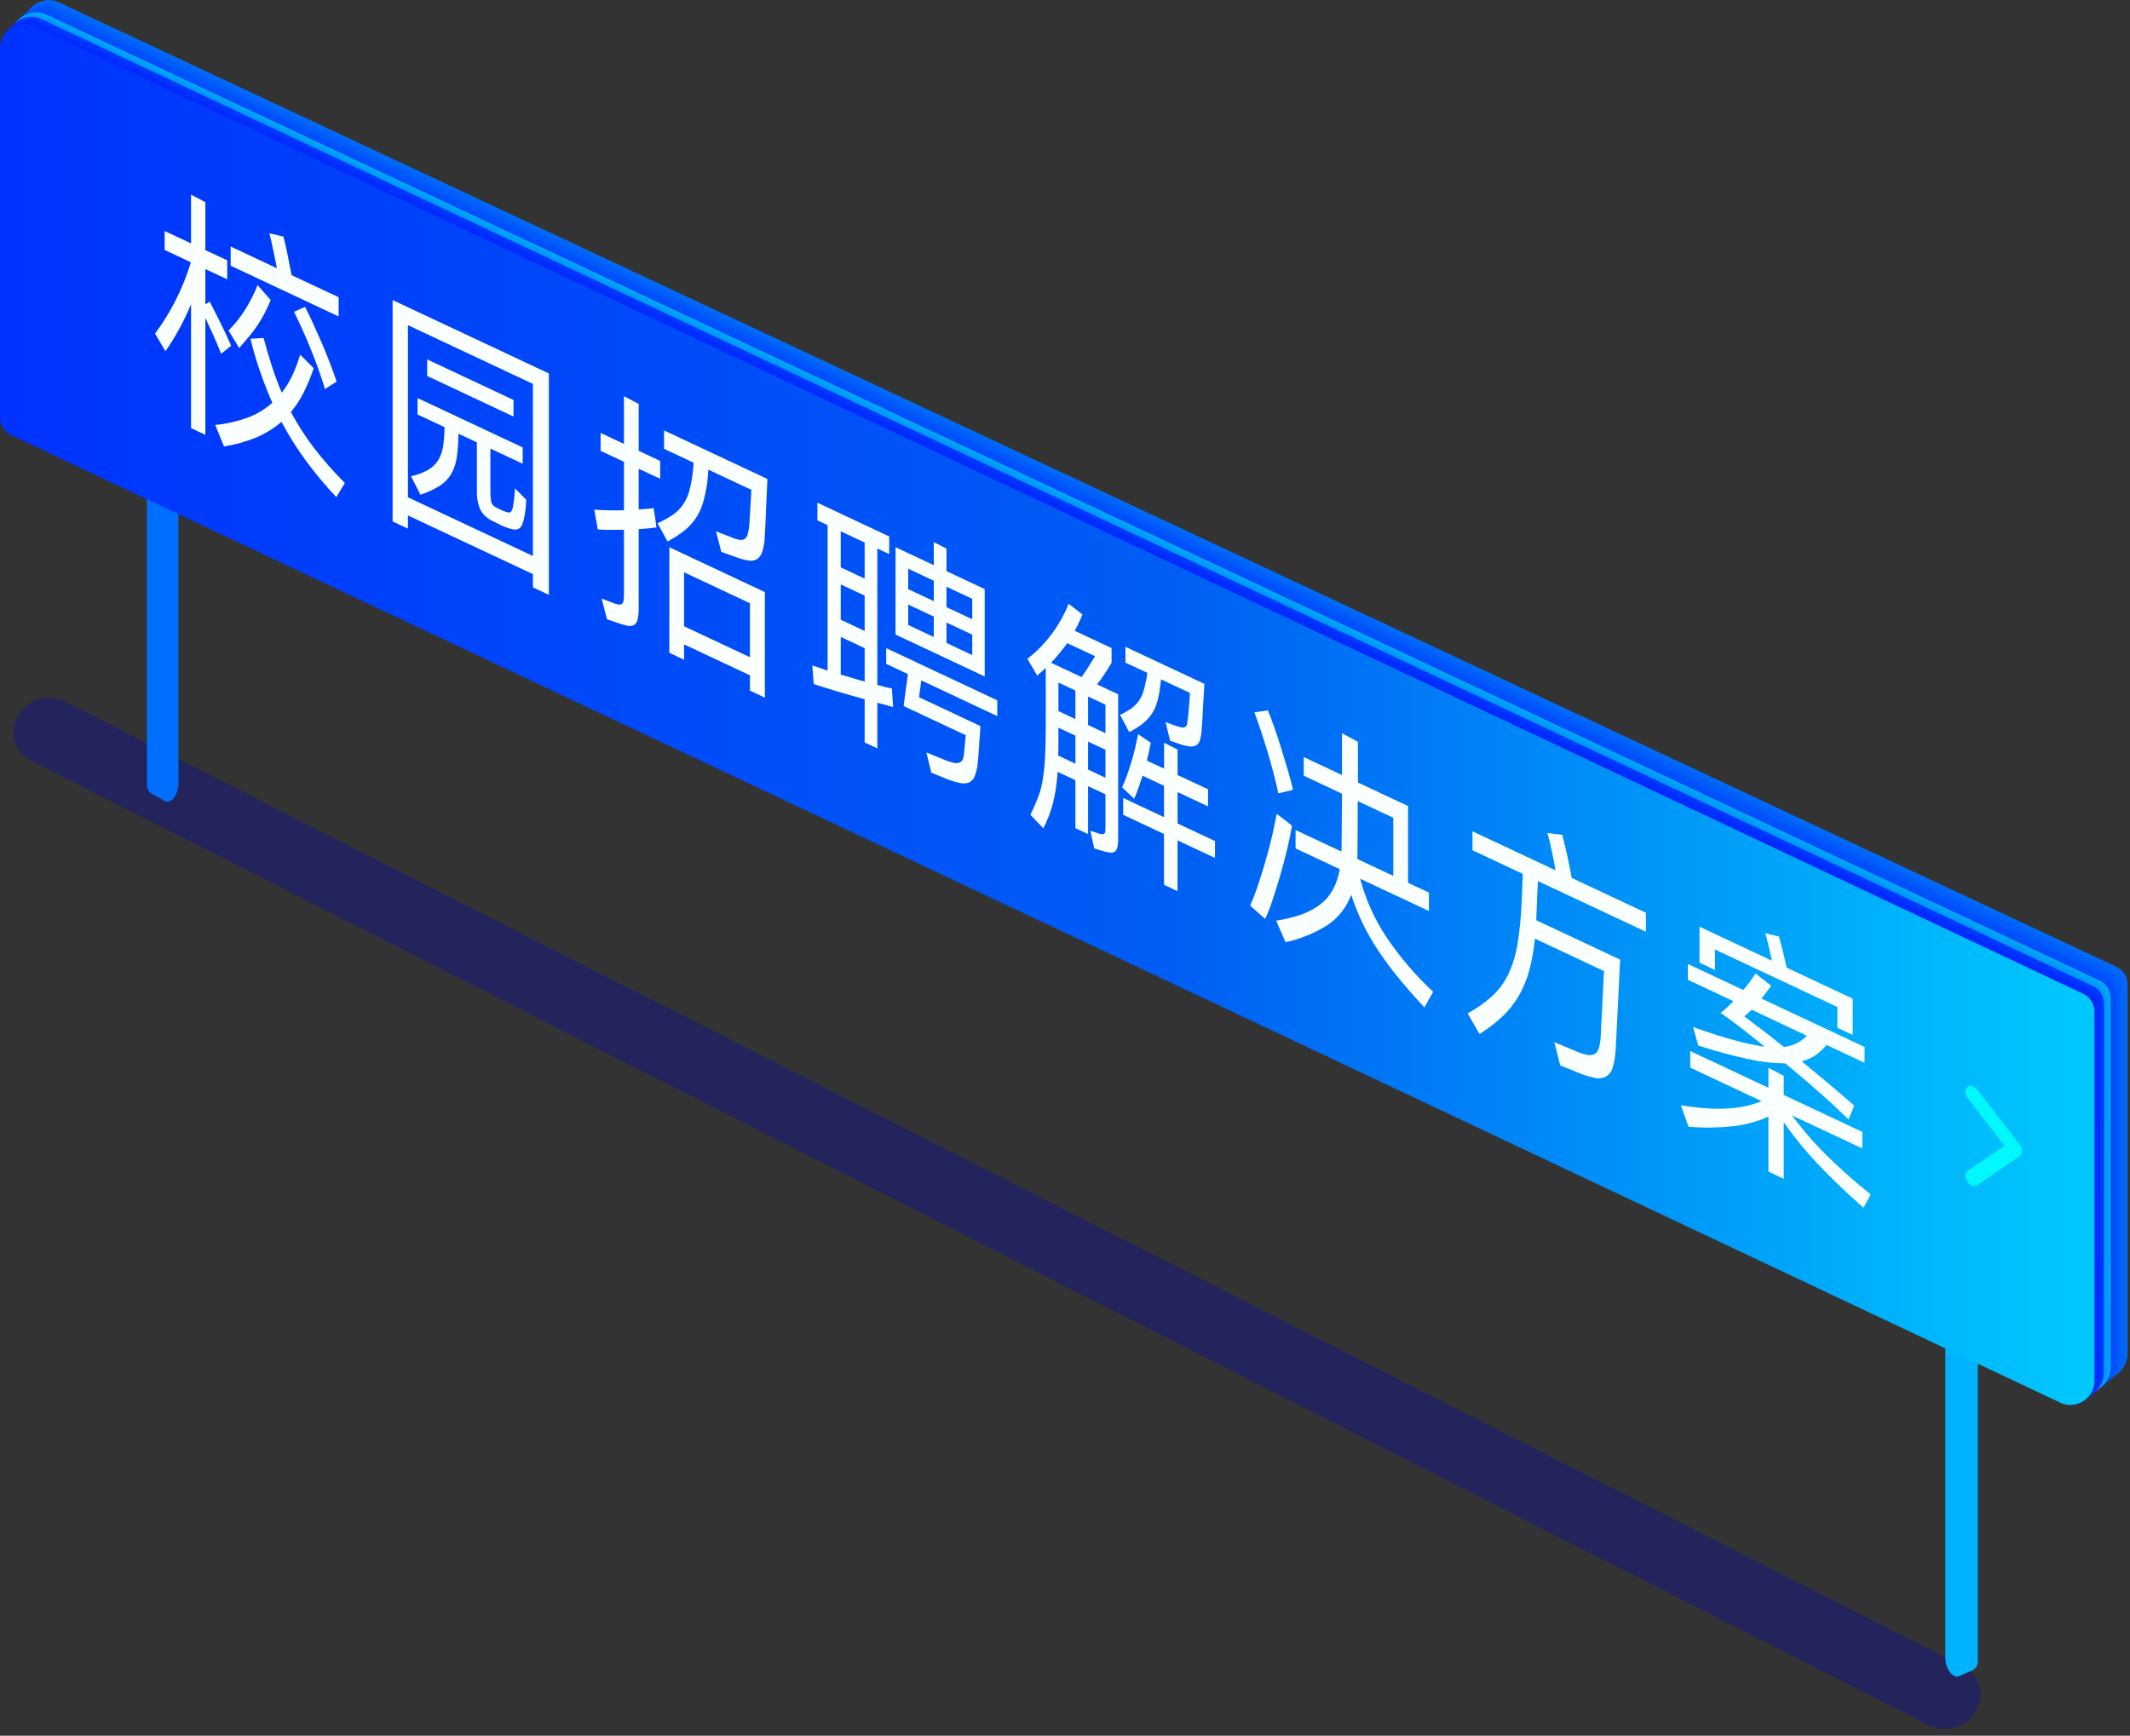 <?xml version="1.0" encoding="UTF-8"?>
<svg width="146px" height="119px" viewBox="0 0 146 119" version="1.1" xmlns="http://www.w3.org/2000/svg" xmlns:xlink="http://www.w3.org/1999/xlink">
    <rect x="0" y="0" width="146" height="119" fill="#333333" stroke="none"/>
    <!-- Generator: Sketch 64 (93537) - https://sketch.com -->
    <title>组 413</title>
    <desc>Created with Sketch.</desc>
    <defs>
        <linearGradient x1="58337.7%" y1="1737%" x2="58493%" y2="1737%" id="linearGradient-1">
            <stop stop-color="#006FFF" offset="0%"></stop>
            <stop stop-color="#00B3FF" offset="66.1%"></stop>
            <stop stop-color="#00B3FF" offset="100%"></stop>
        </linearGradient>
        <linearGradient x1="-221976.9%" y1="-3420.3%" x2="-221826%" y2="-3420.3%" id="linearGradient-2">
            <stop stop-color="#006FFF" offset="0%"></stop>
            <stop stop-color="#00B3FF" offset="66.1%"></stop>
            <stop stop-color="#00B3FF" offset="100%"></stop>
        </linearGradient>
        <linearGradient x1="93.1%" y1="174.5%" x2="191%" y2="174.5%" id="linearGradient-3">
            <stop stop-color="#006CFA" offset="0%"></stop>
            <stop stop-color="#005EF4" offset="56.3%"></stop>
            <stop stop-color="#00E2FD" offset="100%"></stop>
        </linearGradient>
        <linearGradient x1="120.9%" y1="171.7%" x2="224.5%" y2="177.3%" id="linearGradient-4">
            <stop stop-color="#006BFA" offset="0%"></stop>
            <stop stop-color="#005EF4" offset="56.3%"></stop>
            <stop stop-color="#00E0FD" offset="100%"></stop>
        </linearGradient>
        <linearGradient x1="150.8%" y1="168.6%" x2="260.1%" y2="180.4%" id="linearGradient-5">
            <stop stop-color="#006AFA" offset="0%"></stop>
            <stop stop-color="#005EF4" offset="56.3%"></stop>
            <stop stop-color="#00DEFD" offset="100%"></stop>
        </linearGradient>
        <linearGradient x1="183.2%" y1="165.2%" x2="298.1%" y2="183.8%" id="linearGradient-6">
            <stop stop-color="#0069FA" offset="0%"></stop>
            <stop stop-color="#005DF4" offset="56.3%"></stop>
            <stop stop-color="#00DCFD" offset="100%"></stop>
        </linearGradient>
        <linearGradient x1="218.3%" y1="161.5%" x2="338.7%" y2="187.5%" id="linearGradient-7">
            <stop stop-color="#0067FA" offset="0%"></stop>
            <stop stop-color="#005DF4" offset="56.3%"></stop>
            <stop stop-color="#00DBFD" offset="100%"></stop>
        </linearGradient>
        <linearGradient x1="256.4%" y1="157.5%" x2="382.2%" y2="191.6%" id="linearGradient-8">
            <stop stop-color="#0066FA" offset="0%"></stop>
            <stop stop-color="#005DF4" offset="56.3%"></stop>
            <stop stop-color="#00D9FC" offset="100%"></stop>
        </linearGradient>
        <linearGradient x1="297.8%" y1="153.1%" x2="429%" y2="196%" id="linearGradient-9">
            <stop stop-color="#0065FA" offset="0%"></stop>
            <stop stop-color="#005DF5" offset="56.3%"></stop>
            <stop stop-color="#00D7FC" offset="100%"></stop>
        </linearGradient>
        <linearGradient x1="343.1%" y1="148.4%" x2="479.5%" y2="200.7%" id="linearGradient-10">
            <stop stop-color="#0064FB" offset="0%"></stop>
            <stop stop-color="#005CF5" offset="56.3%"></stop>
            <stop stop-color="#00D5FC" offset="100%"></stop>
        </linearGradient>
        <linearGradient x1="392.7%" y1="143.4%" x2="534.2%" y2="205.8%" id="linearGradient-11">
            <stop stop-color="#0063FB" offset="0%"></stop>
            <stop stop-color="#005CF5" offset="56.3%"></stop>
            <stop stop-color="#00D3FC" offset="100%"></stop>
        </linearGradient>
        <linearGradient x1="447.2%" y1="138%" x2="593.7%" y2="211.2%" id="linearGradient-12">
            <stop stop-color="#0062FB" offset="0%"></stop>
            <stop stop-color="#005CF5" offset="56.3%"></stop>
            <stop stop-color="#00D1FC" offset="100%"></stop>
        </linearGradient>
        <linearGradient x1="507.4%" y1="132.3%" x2="658.8%" y2="217%" id="linearGradient-13">
            <stop stop-color="#0060FB" offset="0%"></stop>
            <stop stop-color="#005CF5" offset="56.3%"></stop>
            <stop stop-color="#00CFFC" offset="100%"></stop>
        </linearGradient>
        <linearGradient x1="574%" y1="126.2%" x2="730.1%" y2="223.3%" id="linearGradient-14">
            <stop stop-color="#005FFB" offset="0%"></stop>
            <stop stop-color="#005BF5" offset="56.3%"></stop>
            <stop stop-color="#00CEFC" offset="100%"></stop>
        </linearGradient>
        <linearGradient x1="648.1%" y1="119.7%" x2="808.9%" y2="229.9%" id="linearGradient-15">
            <stop stop-color="#005EFB" offset="0%"></stop>
            <stop stop-color="#005BF5" offset="56.3%"></stop>
            <stop stop-color="#00CCFC" offset="100%"></stop>
        </linearGradient>
        <linearGradient x1="731%" y1="112.8%" x2="896.4%" y2="236.9%" id="linearGradient-16">
            <stop stop-color="#005DFB" offset="0%"></stop>
            <stop stop-color="#005BF5" offset="56.3%"></stop>
            <stop stop-color="#00CAFC" offset="100%"></stop>
        </linearGradient>
        <linearGradient x1="824.2%" y1="105.4%" x2="994.2%" y2="244.5%" id="linearGradient-17">
            <stop stop-color="#005CFB" offset="0%"></stop>
            <stop stop-color="#005BF5" offset="56.3%"></stop>
            <stop stop-color="#00C8FB" offset="100%"></stop>
        </linearGradient>
        <linearGradient x1="929.7%" y1="97.6%" x2="1104.2%" y2="252.6%" id="linearGradient-18">
            <stop stop-color="#005BFB" offset="0%"></stop>
            <stop stop-color="#005BF5" offset="56.3%"></stop>
            <stop stop-color="#00C6FB" offset="100%"></stop>
        </linearGradient>
        <linearGradient x1="1050.1%" y1="89.1%" x2="1229.2%" y2="261.3%" id="linearGradient-19">
            <stop stop-color="#0059FB" offset="0%"></stop>
            <stop stop-color="#005AF6" offset="56.3%"></stop>
            <stop stop-color="#01C4FB" offset="100%"></stop>
        </linearGradient>
        <linearGradient x1="1188.7%" y1="79.9%" x2="1372.4%" y2="270.7%" id="linearGradient-20">
            <stop stop-color="#0058FB" offset="0%"></stop>
            <stop stop-color="#005AF6" offset="56.3%"></stop>
            <stop stop-color="#01C3FB" offset="100%"></stop>
        </linearGradient>
        <linearGradient x1="1349.6%" y1="70%" x2="1538.3%" y2="281%" id="linearGradient-21">
            <stop stop-color="#0057FB" offset="0%"></stop>
            <stop stop-color="#005AF6" offset="56.3%"></stop>
            <stop stop-color="#01C1FB" offset="100%"></stop>
        </linearGradient>
        <linearGradient x1="1538.8%" y1="59%" x2="1732.7%" y2="292.3%" id="linearGradient-22">
            <stop stop-color="#0056FC" offset="0%"></stop>
            <stop stop-color="#005AF6" offset="56.3%"></stop>
            <stop stop-color="#01BFFB" offset="100%"></stop>
        </linearGradient>
        <linearGradient x1="1764.3%" y1="46.8%" x2="1963.9%" y2="305%" id="linearGradient-23">
            <stop stop-color="#0055FC" offset="0%"></stop>
            <stop stop-color="#0059F6" offset="56.3%"></stop>
            <stop stop-color="#01BDFB" offset="100%"></stop>
        </linearGradient>
        <linearGradient x1="2037.4%" y1="33%" x2="2243.7%" y2="319.3%" id="linearGradient-24">
            <stop stop-color="#0054FC" offset="0%"></stop>
            <stop stop-color="#0059F6" offset="56.3%"></stop>
            <stop stop-color="#01BBFB" offset="100%"></stop>
        </linearGradient>
        <linearGradient x1="2374.9%" y1="17%" x2="2589%" y2="335.8%" id="linearGradient-25">
            <stop stop-color="#0052FC" offset="0%"></stop>
            <stop stop-color="#0059F6" offset="56.3%"></stop>
            <stop stop-color="#01B9FA" offset="100%"></stop>
        </linearGradient>
        <linearGradient x1="2802.5%" y1="-2.1%" x2="3026.4%" y2="355.6%" id="linearGradient-26">
            <stop stop-color="#0051FC" offset="0%"></stop>
            <stop stop-color="#0059F6" offset="56.3%"></stop>
            <stop stop-color="#01B7FA" offset="100%"></stop>
        </linearGradient>
        <linearGradient x1="3361.8%" y1="-25.5%" x2="3598.3%" y2="379.9%" id="linearGradient-27">
            <stop stop-color="#0050FC" offset="0%"></stop>
            <stop stop-color="#0058F6" offset="56.3%"></stop>
            <stop stop-color="#01B6FA" offset="100%"></stop>
        </linearGradient>
        <linearGradient x1="4124.4%" y1="-55.8%" x2="4378.1%" y2="411.3%" id="linearGradient-28">
            <stop stop-color="#004FFC" offset="0%"></stop>
            <stop stop-color="#0058F6" offset="56.3%"></stop>
            <stop stop-color="#01B4FA" offset="100%"></stop>
        </linearGradient>
        <linearGradient x1="5225.7%" y1="-97.5%" x2="5504.7%" y2="454.5%" id="linearGradient-29">
            <stop stop-color="#004EFC" offset="0%"></stop>
            <stop stop-color="#0058F7" offset="56.3%"></stop>
            <stop stop-color="#01B2FA" offset="100%"></stop>
        </linearGradient>
        <linearGradient x1="6956%" y1="-160.4%" x2="7275.5%" y2="519.8%" id="linearGradient-30">
            <stop stop-color="#004DFC" offset="0%"></stop>
            <stop stop-color="#0058F7" offset="56.3%"></stop>
            <stop stop-color="#01B0FA" offset="100%"></stop>
        </linearGradient>
        <linearGradient x1="10069.9%" y1="-270.1%" x2="10463.6%" y2="633.6%" id="linearGradient-31">
            <stop stop-color="#004BFC" offset="0%"></stop>
            <stop stop-color="#0058F7" offset="56.3%"></stop>
            <stop stop-color="#01AEFA" offset="100%"></stop>
        </linearGradient>
        <linearGradient x1="17334.1%" y1="-520.4%" x2="17903.8%" y2="893.2%" id="linearGradient-32">
            <stop stop-color="#004AFC" offset="0%"></stop>
            <stop stop-color="#0057F7" offset="56.3%"></stop>
            <stop stop-color="#01ACFA" offset="100%"></stop>
        </linearGradient>
        <linearGradient x1="53649.7%" y1="-1755.8%" x2="55111.2%" y2="2174%" id="linearGradient-33">
            <stop stop-color="#0049FC" offset="0%"></stop>
            <stop stop-color="#0057F7" offset="56.3%"></stop>
            <stop stop-color="#01AAFA" offset="100%"></stop>
        </linearGradient>
        <linearGradient x1="-56502%" y1="-1606.8%" x2="-55261.1%" y2="2021.8%" id="linearGradient-34">
            <stop stop-color="#0048FD" offset="0%"></stop>
            <stop stop-color="#0157F7" offset="56.3%"></stop>
            <stop stop-color="#01A9F9" offset="100%"></stop>
        </linearGradient>
        <linearGradient x1="-19310.5%" y1="-372.4%" x2="-18961.5%" y2="742%" id="linearGradient-35">
            <stop stop-color="#0047FD" offset="0%"></stop>
            <stop stop-color="#0157F7" offset="56.3%"></stop>
            <stop stop-color="#01A7F9" offset="100%"></stop>
        </linearGradient>
        <linearGradient x1="-11873.6%" y1="-123.4%" x2="-11700.4%" y2="483.8%" id="linearGradient-36">
            <stop stop-color="#0046FD" offset="0%"></stop>
            <stop stop-color="#0156F7" offset="56.3%"></stop>
            <stop stop-color="#01A5F9" offset="100%"></stop>
        </linearGradient>
        <linearGradient x1="-8687.4%" y1="-15.3%" x2="-8587.5%" y2="371.6%" id="linearGradient-37">
            <stop stop-color="#0044FD" offset="0%"></stop>
            <stop stop-color="#0156F7" offset="56.3%"></stop>
            <stop stop-color="#01A3F9" offset="100%"></stop>
        </linearGradient>
        <linearGradient x1="-6918.1%" y1="45.8%" x2="-6857.3%" y2="308.1%" id="linearGradient-38">
            <stop stop-color="#0043FD" offset="0%"></stop>
            <stop stop-color="#0156F7" offset="56.3%"></stop>
            <stop stop-color="#01A1F9" offset="100%"></stop>
        </linearGradient>
        <linearGradient x1="-5792.9%" y1="85.3%" x2="-5755.5%" y2="267%" id="linearGradient-39">
            <stop stop-color="#0042FD" offset="0%"></stop>
            <stop stop-color="#0156F8" offset="56.3%"></stop>
            <stop stop-color="#019FF9" offset="100%"></stop>
        </linearGradient>
        <linearGradient x1="-5014.6%" y1="113.3%" x2="-4992.1%" y2="237.9%" id="linearGradient-40">
            <stop stop-color="#0041FD" offset="0%"></stop>
            <stop stop-color="#0156F8" offset="56.3%"></stop>
            <stop stop-color="#019DF9" offset="100%"></stop>
        </linearGradient>
        <linearGradient x1="-4444.4%" y1="134.1%" x2="-4431.6%" y2="216.2%" id="linearGradient-41">
            <stop stop-color="#0040FD" offset="0%"></stop>
            <stop stop-color="#0155F8" offset="56.3%"></stop>
            <stop stop-color="#019CF9" offset="100%"></stop>
        </linearGradient>
        <linearGradient x1="-4009%" y1="150.3%" x2="-4002.5%" y2="199.2%" id="linearGradient-42">
            <stop stop-color="#003FFD" offset="0%"></stop>
            <stop stop-color="#0155F8" offset="56.3%"></stop>
            <stop stop-color="#019AF9" offset="100%"></stop>
        </linearGradient>
        <linearGradient x1="-3666.4%" y1="156.7%" x2="-3662.5%" y2="192.5%" id="linearGradient-43">
            <stop stop-color="#003DFD" offset="0%"></stop>
            <stop stop-color="#0155F8" offset="56.3%"></stop>
            <stop stop-color="#0198F8" offset="100%"></stop>
        </linearGradient>
        <linearGradient x1="-3390.5%" y1="146%" x2="-3385.7%" y2="203.8%" id="linearGradient-44">
            <stop stop-color="#003CFD" offset="0%"></stop>
            <stop stop-color="#0155F8" offset="56.3%"></stop>
            <stop stop-color="#0196F8" offset="100%"></stop>
        </linearGradient>
        <linearGradient x1="-3162.2%" y1="137.1%" x2="-3157.5%" y2="213.2%" id="linearGradient-45">
            <stop stop-color="#003BFD" offset="0%"></stop>
            <stop stop-color="#0154F8" offset="56.3%"></stop>
            <stop stop-color="#0194F8" offset="100%"></stop>
        </linearGradient>
        <linearGradient x1="-2969.9%" y1="129.6%" x2="-2966.4%" y2="221.1%" id="linearGradient-46">
            <stop stop-color="#003AFE" offset="0%"></stop>
            <stop stop-color="#0154F8" offset="56.3%"></stop>
            <stop stop-color="#0192F8" offset="100%"></stop>
        </linearGradient>
        <linearGradient x1="-2805.6%" y1="123.2%" x2="-2804.1%" y2="227.8%" id="linearGradient-47">
            <stop stop-color="#0039FE" offset="0%"></stop>
            <stop stop-color="#0154F8" offset="56.3%"></stop>
            <stop stop-color="#0190F8" offset="100%"></stop>
        </linearGradient>
        <linearGradient x1="-2663.6%" y1="117.9%" x2="-2664.6%" y2="233.5%" id="linearGradient-48">
            <stop stop-color="#0038FE" offset="0%"></stop>
            <stop stop-color="#0154F8" offset="56.3%"></stop>
            <stop stop-color="#018FF8" offset="100%"></stop>
        </linearGradient>
        <linearGradient x1="-2539.5%" y1="113.4%" x2="-2543.5%" y2="238.3%" id="linearGradient-49">
            <stop stop-color="#0036FE" offset="0%"></stop>
            <stop stop-color="#0153F9" offset="56.3%"></stop>
            <stop stop-color="#028DF8" offset="100%"></stop>
        </linearGradient>
        <linearGradient x1="-2430.1%" y1="109.6%" x2="-2437.5%" y2="242.4%" id="linearGradient-50">
            <stop stop-color="#0035FE" offset="0%"></stop>
            <stop stop-color="#0153F9" offset="56.3%"></stop>
            <stop stop-color="#028BF8" offset="100%"></stop>
        </linearGradient>
        <linearGradient x1="-2333%" y1="106.5%" x2="-2343.9%" y2="245.8%" id="linearGradient-51">
            <stop stop-color="#0034FE" offset="0%"></stop>
            <stop stop-color="#0153F9" offset="56.3%"></stop>
            <stop stop-color="#0289F7" offset="100%"></stop>
        </linearGradient>
        <linearGradient x1="-2246%" y1="103.9%" x2="-2260.8%" y2="248.5%" id="linearGradient-52">
            <stop stop-color="#0033FE" offset="0%"></stop>
            <stop stop-color="#0153F9" offset="56.3%"></stop>
            <stop stop-color="#0287F7" offset="100%"></stop>
        </linearGradient>
        <linearGradient x1="-2167.7%" y1="101.9%" x2="-2186.5%" y2="250.7%" id="linearGradient-53">
            <stop stop-color="#0032FE" offset="0%"></stop>
            <stop stop-color="#0153F9" offset="56.3%"></stop>
            <stop stop-color="#0285F7" offset="100%"></stop>
        </linearGradient>
        <linearGradient x1="-2096.8%" y1="100.4%" x2="-2119.7%" y2="252.4%" id="linearGradient-54">
            <stop stop-color="#0031FE" offset="0%"></stop>
            <stop stop-color="#0152F9" offset="56.3%"></stop>
            <stop stop-color="#0284F7" offset="100%"></stop>
        </linearGradient>
        <linearGradient x1="-2032.3%" y1="99.3%" x2="-2059.3%" y2="253.7%" id="linearGradient-55">
            <stop stop-color="#002FFE" offset="0%"></stop>
            <stop stop-color="#0152F9" offset="56.3%"></stop>
            <stop stop-color="#0282F7" offset="100%"></stop>
        </linearGradient>
        <linearGradient x1="-1973.3%" y1="98.7%" x2="-2004.5%" y2="254.4%" id="linearGradient-56">
            <stop stop-color="#002EFE" offset="0%"></stop>
            <stop stop-color="#0152F9" offset="56.3%"></stop>
            <stop stop-color="#0280F7" offset="100%"></stop>
        </linearGradient>
        <linearGradient x1="-1919.2%" y1="98.4%" x2="-1954.5%" y2="254.8%" id="linearGradient-57">
            <stop stop-color="#002DFE" offset="0%"></stop>
            <stop stop-color="#0152F9" offset="56.3%"></stop>
            <stop stop-color="#027EF7" offset="100%"></stop>
        </linearGradient>
        <linearGradient x1="-1869.4%" y1="98.5%" x2="-1908.8%" y2="254.8%" id="linearGradient-58">
            <stop stop-color="#002CFF" offset="0%"></stop>
            <stop stop-color="#0151F9" offset="56.3%"></stop>
            <stop stop-color="#027CF7" offset="100%"></stop>
        </linearGradient>
        <linearGradient x1="-1823.4%" y1="98.9%" x2="-1866.8%" y2="254.5%" id="linearGradient-59">
            <stop stop-color="#002BFF" offset="0%"></stop>
            <stop stop-color="#0151FA" offset="56.3%"></stop>
            <stop stop-color="#027AF7" offset="100%"></stop>
        </linearGradient>
        <linearGradient x1="-1780.7%" y1="99.6%" x2="-1828.1%" y2="253.8%" id="linearGradient-60">
            <stop stop-color="#002AFF" offset="0%"></stop>
            <stop stop-color="#0151FA" offset="56.3%"></stop>
            <stop stop-color="#0278F6" offset="100%"></stop>
        </linearGradient>
        <linearGradient x1="-1741.1%" y1="100.6%" x2="-1792.2%" y2="252.8%" id="linearGradient-61">
            <stop stop-color="#0028FF" offset="0%"></stop>
            <stop stop-color="#0151FA" offset="56.3%"></stop>
            <stop stop-color="#0277F6" offset="100%"></stop>
        </linearGradient>
        <linearGradient x1="-1704.3%" y1="101.8%" x2="-1759%" y2="251.5%" id="linearGradient-62">
            <stop stop-color="#0027FF" offset="0%"></stop>
            <stop stop-color="#0150FA" offset="56.3%"></stop>
            <stop stop-color="#0275F6" offset="100%"></stop>
        </linearGradient>
        <linearGradient x1="-1669.9%" y1="103.3%" x2="-1728%" y2="250%" id="linearGradient-63">
            <stop stop-color="#0026FF" offset="0%"></stop>
            <stop stop-color="#0150FA" offset="56.3%"></stop>
            <stop stop-color="#0273F6" offset="100%"></stop>
        </linearGradient>
        <linearGradient x1="0%" y1="50%" x2="100%" y2="50%" id="linearGradient-64">
            <stop stop-color="#0033FF" offset="0%"></stop>
            <stop stop-color="#003AFD" offset="8.8%"></stop>
            <stop stop-color="#005EF4" offset="56.3%"></stop>
            <stop stop-color="#00C8FD" offset="100%"></stop>
        </linearGradient>
        <linearGradient x1="4772.6%" y1="-6354.7%" x2="4885.5%" y2="-6354.7%" id="linearGradient-65">
            <stop stop-color="#01F8FD" offset="0%"></stop>
            <stop stop-color="#27B1E4" offset="100%"></stop>
        </linearGradient>
    </defs>
    <g id="首页迭代_2020_0513" stroke="none" stroke-width="1" fill="none" fill-rule="evenodd">
        <g id="官网_首页0522" transform="translate(-1052, -824)" fill-rule="nonzero">
            <g id="组-413" transform="translate(1052, 824)">
                <g id="组_411">
                    <path d="M132.289,118.324 L2.003,52.079 C1.487,51.798 1.111,51.314 0.969,50.744 C0.826,50.174 0.929,49.57 1.252,49.079 L1.252,49.079 C1.874,47.978 3.234,47.533 4.387,48.053 L134.67,114.298 C135.186,114.579 135.562,115.063 135.704,115.633 C135.847,116.203 135.744,116.807 135.421,117.298 L135.421,117.298 C134.799,118.398 133.441,118.842 132.289,118.324 Z" id="路径_1303" fill="#0808B5" opacity="0.33"></path>
                    <path d="M11.311,54.923 L10.36,54.403 C10.151,54.241 10.041,53.982 10.071,53.719 L10.071,23.996 L12.233,25.175 L12.233,53.748 C12.232,54.482 11.714,55.142 11.311,54.923 Z" id="路径_1304" fill="url(#linearGradient-1)"></path>
                    <path d="M134.29,114.922 L135.268,114.482 C135.485,114.336 135.602,114.08 135.568,113.821 L135.568,84.098 L133.344,85.098 L133.344,113.67 C133.343,114.406 133.872,115.109 134.29,114.922 Z" id="路径_1305" fill="url(#linearGradient-2)"></path>
                    <g id="组_410">
                        <path d="M143.557,94.346 L2.457,28.193 C1.988,27.971 1.693,27.496 1.7,26.978 L1.7,1.634 C1.71,1.089 1.987,0.585 2.442,0.285 C2.896,-0.015 3.47,-0.072 3.974,0.134 L145.074,66.287 C145.543,66.509 145.838,66.984 145.831,67.503 L145.831,92.846 C145.821,93.391 145.544,93.895 145.089,94.195 C144.635,94.495 144.061,94.552 143.557,94.346 Z" id="路径_1306" fill="url(#linearGradient-3)"></path>
                        <path d="M143.522,94.376 L2.436,28.22 C1.967,27.998 1.671,27.523 1.678,27.004 L1.678,1.661 C1.688,1.116 1.965,0.612 2.42,0.312 C2.874,0.012 3.448,-0.045 3.952,0.161 L145.039,66.318 C145.508,66.54 145.803,67.015 145.796,67.533 L145.796,92.877 C145.786,93.421 145.509,93.926 145.054,94.226 C144.599,94.525 144.026,94.582 143.522,94.376 L143.522,94.376 Z" id="路径_1307" fill="url(#linearGradient-4)"></path>
                        <path d="M143.482,94.407 L2.405,28.247 C1.937,28.025 1.641,27.55 1.648,27.032 L1.648,1.688 C1.658,1.143 1.935,0.639 2.39,0.339 C2.844,0.039 3.418,-0.018 3.922,0.188 L145,66.347 C145.468,66.569 145.764,67.045 145.757,67.563 L145.757,92.906 C145.748,93.451 145.47,93.956 145.015,94.257 C144.56,94.557 143.987,94.613 143.482,94.407 L143.482,94.407 Z" id="路径_1308" fill="url(#linearGradient-5)"></path>
                        <path d="M143.445,94.437 L2.377,28.273 C1.908,28.051 1.612,27.576 1.62,27.057 L1.62,1.713 C1.63,1.168 1.907,0.664 2.362,0.364 C2.816,0.064 3.39,0.007 3.894,0.213 L144.962,66.376 C145.431,66.598 145.726,67.073 145.719,67.592 L145.719,92.935 C145.71,93.48 145.433,93.985 144.978,94.286 C144.523,94.586 143.95,94.643 143.445,94.437 Z" id="路径_1309" fill="url(#linearGradient-6)"></path>
                        <path d="M143.408,94.467 L2.349,28.3 C1.88,28.078 1.584,27.603 1.592,27.084 L1.592,1.74 C1.602,1.195 1.879,0.691 2.334,0.391 C2.788,0.091 3.362,0.034 3.866,0.24 L144.925,66.407 C145.393,66.629 145.689,67.104 145.682,67.622 L145.682,92.966 C145.673,93.511 145.395,94.016 144.941,94.316 C144.486,94.616 143.913,94.673 143.408,94.467 L143.408,94.467 Z" id="路径_1310" fill="url(#linearGradient-7)"></path>
                        <path d="M143.37,94.497 L2.32,28.327 C1.851,28.105 1.556,27.63 1.563,27.111 L1.563,1.768 C1.573,1.223 1.85,0.719 2.305,0.419 C2.759,0.119 3.333,0.062 3.837,0.268 L144.887,66.439 C145.356,66.661 145.651,67.136 145.644,67.655 L145.644,92.998 C145.634,93.542 145.357,94.047 144.902,94.347 C144.447,94.646 143.874,94.703 143.37,94.497 L143.37,94.497 Z" id="路径_1311" fill="url(#linearGradient-8)"></path>
                        <path d="M143.33,94.528 L2.289,28.353 C1.82,28.131 1.524,27.656 1.532,27.137 L1.532,1.793 C1.542,1.249 1.82,0.744 2.274,0.444 C2.729,0.145 3.302,0.088 3.806,0.293 L144.847,66.467 C145.316,66.689 145.612,67.164 145.605,67.683 L145.605,93.026 C145.596,93.571 145.318,94.076 144.863,94.377 C144.409,94.677 143.835,94.734 143.33,94.528 Z" id="路径_1312" fill="url(#linearGradient-9)"></path>
                        <path d="M143.297,94.558 L2.265,28.381 C1.797,28.159 1.501,27.684 1.508,27.166 L1.508,1.818 C1.518,1.273 1.795,0.769 2.25,0.469 C2.704,0.169 3.278,0.112 3.782,0.318 L144.813,66.495 C145.282,66.716 145.578,67.191 145.571,67.71 L145.571,93.054 C145.563,93.599 145.286,94.106 144.831,94.407 C144.376,94.708 143.802,94.764 143.297,94.558 Z" id="路径_1313" fill="url(#linearGradient-10)"></path>
                        <path d="M143.259,94.589 L2.237,28.408 C1.768,28.186 1.472,27.711 1.479,27.192 L1.479,1.849 C1.489,1.304 1.766,0.8 2.221,0.5 C2.675,0.2 3.249,0.143 3.753,0.349 L144.776,66.53 C145.245,66.752 145.54,67.227 145.533,67.746 L145.533,93.098 C145.52,93.641 145.241,94.143 144.787,94.44 C144.333,94.738 143.762,94.794 143.259,94.589 L143.259,94.589 Z" id="路径_1314" fill="url(#linearGradient-11)"></path>
                        <path d="M143.222,94.62 L2.209,28.435 C1.74,28.213 1.444,27.738 1.451,27.22 L1.451,1.877 C1.461,1.332 1.738,0.828 2.193,0.528 C2.647,0.228 3.221,0.171 3.725,0.377 L144.738,66.562 C145.207,66.784 145.503,67.259 145.496,67.778 L145.496,93.121 C145.486,93.665 145.208,94.169 144.754,94.469 C144.299,94.769 143.726,94.825 143.222,94.62 L143.222,94.62 Z" id="路径_1315" fill="url(#linearGradient-12)"></path>
                        <path d="M143.185,94.649 L2.185,28.462 C1.717,28.24 1.421,27.764 1.428,27.246 L1.428,1.903 C1.438,1.358 1.715,0.854 2.17,0.554 C2.624,0.254 3.198,0.197 3.702,0.403 L144.702,66.591 C145.171,66.813 145.466,67.288 145.459,67.806 L145.459,93.156 C145.447,93.699 145.169,94.202 144.715,94.5 C144.26,94.799 143.688,94.854 143.185,94.649 L143.185,94.649 Z" id="路径_1316" fill="url(#linearGradient-13)"></path>
                        <path d="M143.148,94.679 L2.153,28.487 C1.684,28.265 1.389,27.79 1.396,27.271 L1.396,1.928 C1.406,1.383 1.683,0.879 2.138,0.579 C2.592,0.279 3.166,0.222 3.67,0.428 L144.665,66.619 C145.134,66.841 145.429,67.316 145.422,67.835 L145.422,93.178 C145.413,93.723 145.135,94.228 144.681,94.528 C144.226,94.828 143.653,94.885 143.148,94.679 L143.148,94.679 Z" id="路径_1317" fill="url(#linearGradient-14)"></path>
                        <path d="M143.111,94.715 L2.126,28.515 C1.657,28.293 1.361,27.818 1.368,27.299 L1.368,1.955 C1.378,1.41 1.655,0.906 2.11,0.606 C2.564,0.306 3.138,0.249 3.642,0.455 L144.627,66.655 C145.096,66.877 145.391,67.352 145.384,67.871 L145.384,93.215 C145.374,93.759 145.096,94.263 144.642,94.563 C144.188,94.863 143.615,94.92 143.111,94.715 L143.111,94.715 Z" id="路径_1318" fill="url(#linearGradient-15)"></path>
                        <path d="M143.073,94.74 L2.097,28.54 C1.628,28.318 1.332,27.843 1.34,27.324 L1.34,1.98 C1.35,1.435 1.627,0.931 2.082,0.631 C2.536,0.331 3.11,0.274 3.614,0.48 L144.59,66.68 C145.059,66.902 145.355,67.377 145.348,67.895 L145.348,93.239 C145.339,93.784 145.061,94.289 144.606,94.59 C144.151,94.89 143.578,94.946 143.073,94.74 L143.073,94.74 Z" id="路径_1319" fill="url(#linearGradient-16)"></path>
                        <path d="M143.036,94.774 L2.069,28.574 C1.6,28.353 1.304,27.878 1.311,27.359 L1.311,2.015 C1.32,1.47 1.598,0.965 2.053,0.665 C2.508,0.365 3.082,0.309 3.586,0.515 L144.553,66.715 C145.022,66.937 145.318,67.412 145.311,67.931 L145.311,93.274 C145.302,93.819 145.024,94.324 144.569,94.624 C144.114,94.924 143.54,94.98 143.036,94.774 L143.036,94.774 Z" id="路径_1320" fill="url(#linearGradient-17)"></path>
                        <path d="M142.999,94.801 L2.041,28.595 C1.572,28.373 1.276,27.898 1.284,27.379 L1.284,2.036 C1.293,1.491 1.571,0.986 2.026,0.686 C2.481,0.386 3.055,0.33 3.559,0.536 L144.516,66.742 C144.985,66.964 145.281,67.439 145.274,67.958 L145.274,93.301 C145.265,93.846 144.987,94.351 144.532,94.651 C144.077,94.951 143.503,95.007 142.999,94.801 L142.999,94.801 Z" id="路径_1321" fill="url(#linearGradient-18)"></path>
                        <path d="M142.961,94.833 L2.013,28.624 C1.545,28.402 1.249,27.927 1.256,27.409 L1.256,2.063 C1.266,1.518 1.543,1.014 1.998,0.714 C2.452,0.414 3.026,0.357 3.53,0.563 L144.478,66.773 C144.947,66.994 145.243,67.469 145.236,67.988 L145.236,93.333 C145.227,93.878 144.949,94.383 144.494,94.683 C144.039,94.983 143.465,95.039 142.961,94.833 Z" id="路径_1322" fill="url(#linearGradient-19)"></path>
                        <path d="M142.924,94.862 L1.985,28.649 C1.516,28.427 1.221,27.952 1.228,27.433 L1.228,2.09 C1.238,1.545 1.515,1.041 1.97,0.741 C2.424,0.441 2.998,0.384 3.502,0.59 L144.441,66.803 C144.91,67.025 145.206,67.5 145.198,68.019 L145.198,93.362 C145.188,93.907 144.911,94.411 144.456,94.711 C144.002,95.011 143.428,95.068 142.924,94.862 L142.924,94.862 Z" id="路径_1323" fill="url(#linearGradient-20)"></path>
                        <path d="M142.886,94.892 L1.956,28.676 C1.487,28.454 1.192,27.979 1.199,27.46 L1.199,2.117 C1.209,1.572 1.486,1.068 1.941,0.768 C2.395,0.468 2.969,0.411 3.473,0.617 L144.403,66.834 C144.872,67.056 145.168,67.531 145.16,68.05 L145.16,93.392 C145.15,93.937 144.873,94.441 144.418,94.741 C143.964,95.041 143.39,95.098 142.886,94.892 L142.886,94.892 Z" id="路径_1324" fill="url(#linearGradient-21)"></path>
                        <path d="M142.85,94.923 L1.93,28.703 C1.461,28.481 1.165,28.006 1.173,27.487 L1.173,2.143 C1.183,1.598 1.46,1.094 1.915,0.794 C2.369,0.494 2.943,0.437 3.447,0.643 L144.367,66.863 C144.836,67.085 145.132,67.56 145.125,68.078 L145.125,93.422 C145.116,93.967 144.838,94.472 144.383,94.773 C143.928,95.073 143.355,95.129 142.85,94.923 L142.85,94.923 Z" id="路径_1325" fill="url(#linearGradient-22)"></path>
                        <path d="M142.813,94.951 L1.902,28.728 C1.433,28.506 1.137,28.031 1.145,27.512 L1.145,2.171 C1.155,1.626 1.432,1.122 1.887,0.822 C2.341,0.522 2.915,0.465 3.419,0.671 L144.331,66.895 C144.799,67.117 145.095,67.593 145.088,68.111 L145.088,93.454 C145.078,93.998 144.8,94.503 144.345,94.802 C143.89,95.101 143.317,95.157 142.813,94.951 L142.813,94.951 Z" id="路径_1326" fill="url(#linearGradient-23)"></path>
                        <path d="M142.776,94.984 L1.876,28.756 C1.407,28.534 1.112,28.059 1.119,27.541 L1.119,2.197 C1.129,1.652 1.406,1.148 1.861,0.848 C2.315,0.548 2.889,0.491 3.393,0.697 L144.293,66.924 C144.762,67.146 145.058,67.621 145.05,68.14 L145.05,93.483 C145.041,94.028 144.763,94.533 144.309,94.833 C143.854,95.133 143.281,95.19 142.776,94.984 L142.776,94.984 Z" id="路径_1327" fill="url(#linearGradient-24)"></path>
                        <path d="M142.739,95.009 L1.847,28.779 C1.378,28.557 1.082,28.082 1.089,27.563 L1.089,2.219 C1.099,1.674 1.376,1.17 1.831,0.87 C2.285,0.57 2.859,0.513 3.363,0.719 L144.255,66.95 C144.724,67.171 145.02,67.646 145.013,68.165 L145.013,93.509 C145.003,94.054 144.726,94.558 144.271,94.858 C143.817,95.158 143.243,95.215 142.739,95.009 L142.739,95.009 Z" id="路径_1328" fill="url(#linearGradient-25)"></path>
                        <path d="M142.702,95.045 L1.819,28.811 C1.35,28.59 1.054,28.115 1.061,27.596 L1.061,2.252 C1.071,1.707 1.348,1.203 1.803,0.903 C2.257,0.603 2.831,0.546 3.335,0.752 L144.219,66.986 C144.688,67.208 144.984,67.683 144.976,68.202 L144.976,93.546 C144.966,94.09 144.689,94.595 144.234,94.895 C143.779,95.194 143.206,95.251 142.702,95.045 L142.702,95.045 Z" id="路径_1329" fill="url(#linearGradient-26)"></path>
                        <path d="M142.666,95.075 L1.791,28.837 C1.322,28.615 1.026,28.14 1.034,27.621 L1.034,2.278 C1.044,1.733 1.321,1.229 1.776,0.929 C2.23,0.629 2.804,0.572 3.308,0.778 L144.183,67.016 C144.652,67.238 144.948,67.713 144.94,68.232 L144.94,93.575 C144.93,94.12 144.653,94.624 144.198,94.924 C143.744,95.224 143.17,95.281 142.666,95.075 L142.666,95.075 Z" id="路径_1330" fill="url(#linearGradient-27)"></path>
                        <path d="M142.627,95.105 L1.762,28.864 C1.293,28.642 0.998,28.167 1.005,27.648 L1.005,2.305 C1.015,1.76 1.292,1.256 1.747,0.956 C2.201,0.656 2.775,0.599 3.279,0.805 L144.144,67.047 C144.612,67.269 144.908,67.744 144.901,68.262 L144.901,93.606 C144.891,94.15 144.614,94.655 144.159,94.955 C143.704,95.254 143.131,95.311 142.627,95.105 L142.627,95.105 Z" id="路径_1331" fill="url(#linearGradient-28)"></path>
                        <path d="M142.59,95.135 L1.734,28.891 C1.266,28.669 0.97,28.193 0.977,27.675 L0.977,2.332 C0.987,1.787 1.264,1.283 1.719,0.983 C2.173,0.683 2.747,0.626 3.251,0.832 L144.107,67.076 C144.576,67.298 144.872,67.773 144.865,68.292 L144.865,93.635 C144.856,94.18 144.578,94.685 144.123,94.985 C143.668,95.285 143.094,95.341 142.59,95.135 L142.59,95.135 Z" id="路径_1332" fill="url(#linearGradient-29)"></path>
                        <path d="M142.553,95.167 L1.706,28.919 C1.237,28.697 0.942,28.222 0.949,27.703 L0.949,2.36 C0.959,1.815 1.236,1.311 1.691,1.011 C2.145,0.711 2.719,0.654 3.223,0.86 L144.07,67.109 C144.539,67.331 144.834,67.806 144.827,68.325 L144.827,93.668 C144.817,94.212 144.54,94.717 144.085,95.017 C143.63,95.316 143.057,95.373 142.553,95.167 L142.553,95.167 Z" id="路径_1333" fill="url(#linearGradient-30)"></path>
                        <path d="M142.515,95.196 L1.678,28.944 C1.209,28.722 0.914,28.247 0.921,27.729 L0.921,2.386 C0.93,1.841 1.207,1.335 1.663,1.035 C2.118,0.735 2.692,0.679 3.196,0.886 L144.033,67.137 C144.501,67.359 144.797,67.834 144.79,68.352 L144.79,93.696 C144.781,94.241 144.503,94.746 144.048,95.046 C143.593,95.346 143.019,95.402 142.515,95.196 L142.515,95.196 Z" id="路径_1334" fill="url(#linearGradient-31)"></path>
                        <path d="M142.478,95.227 L1.65,28.972 C1.181,28.75 0.885,28.275 0.893,27.756 L0.893,2.412 C0.903,1.867 1.18,1.363 1.635,1.063 C2.089,0.763 2.663,0.706 3.167,0.912 L143.996,67.167 C144.465,67.389 144.761,67.864 144.754,68.383 L144.754,93.726 C144.745,94.271 144.467,94.776 144.012,95.077 C143.557,95.377 142.983,95.433 142.478,95.227 L142.478,95.227 Z" id="路径_1335" fill="url(#linearGradient-32)"></path>
                        <path d="M142.444,95.258 L1.625,28.999 C1.156,28.777 0.86,28.302 0.867,27.784 L0.867,2.44 C0.876,1.895 1.154,1.39 1.609,1.09 C2.064,0.79 2.638,0.734 3.142,0.94 L143.961,67.199 C144.43,67.421 144.726,67.896 144.718,68.415 L144.718,93.758 C144.708,94.303 144.431,94.807 143.976,95.107 C143.522,95.407 142.948,95.464 142.444,95.258 L142.444,95.258 Z" id="路径_1336" fill="url(#linearGradient-33)"></path>
                        <path d="M142.405,95.287 L1.595,29.024 C1.126,28.802 0.831,28.327 0.838,27.808 L0.838,2.465 C0.847,1.92 1.125,1.415 1.58,1.115 C2.035,0.815 2.609,0.759 3.113,0.965 L143.922,67.227 C144.39,67.449 144.686,67.924 144.679,68.442 L144.679,93.786 C144.67,94.331 144.392,94.836 143.938,95.136 C143.483,95.436 142.91,95.493 142.405,95.287 L142.405,95.287 Z" id="路径_1337" fill="url(#linearGradient-34)"></path>
                        <path d="M142.368,95.317 L1.568,29.051 C1.099,28.829 0.803,28.354 0.81,27.835 L0.81,2.492 C0.82,1.947 1.098,1.443 1.552,1.143 C2.007,0.843 2.581,0.786 3.085,0.992 L143.885,67.258 C144.354,67.48 144.65,67.955 144.643,68.474 L144.643,93.817 C144.634,94.362 144.356,94.867 143.901,95.167 C143.446,95.467 142.872,95.523 142.368,95.317 L142.368,95.317 Z" id="路径_1338" fill="url(#linearGradient-35)"></path>
                        <path d="M142.331,95.348 L1.54,29.083 C1.071,28.861 0.775,28.386 0.782,27.867 L0.782,2.523 C0.791,1.978 1.069,1.473 1.524,1.173 C1.979,0.873 2.553,0.817 3.057,1.023 L143.848,67.292 C144.317,67.514 144.613,67.989 144.605,68.508 L144.605,93.851 C144.595,94.395 144.317,94.899 143.862,95.198 C143.408,95.497 142.835,95.553 142.331,95.348 L142.331,95.348 Z" id="路径_1339" fill="url(#linearGradient-36)"></path>
                        <path d="M142.293,95.379 L1.512,29.106 C1.043,28.884 0.747,28.409 0.755,27.89 L0.755,2.547 C0.765,2.002 1.042,1.498 1.497,1.198 C1.951,0.898 2.525,0.841 3.029,1.047 L143.81,67.32 C144.279,67.542 144.574,68.017 144.567,68.535 L144.567,93.879 C144.557,94.424 144.28,94.928 143.825,95.228 C143.371,95.528 142.797,95.585 142.293,95.379 L142.293,95.379 Z" id="路径_1340" fill="url(#linearGradient-37)"></path>
                        <path d="M142.251,95.409 L1.479,29.132 C1.01,28.91 0.714,28.435 0.721,27.917 L0.721,2.573 C0.73,2.028 1.008,1.523 1.463,1.223 C1.918,0.923 2.492,0.867 2.996,1.073 L143.769,67.349 C144.238,67.571 144.533,68.046 144.526,68.565 L144.526,93.908 C144.516,94.453 144.239,94.958 143.784,95.258 C143.329,95.558 142.756,95.615 142.251,95.409 L142.251,95.409 Z" id="路径_1341" fill="url(#linearGradient-38)"></path>
                        <path d="M142.219,95.439 L1.455,29.159 C0.986,28.937 0.691,28.462 0.698,27.943 L0.698,2.6 C0.708,2.055 0.985,1.551 1.44,1.251 C1.894,0.951 2.468,0.894 2.972,1.1 L143.736,67.38 C144.205,67.602 144.5,68.077 144.493,68.596 L144.493,93.939 C144.483,94.484 144.206,94.988 143.751,95.288 C143.297,95.588 142.723,95.645 142.219,95.439 L142.219,95.439 Z" id="路径_1342" fill="url(#linearGradient-39)"></path>
                        <path d="M142.182,95.469 L1.428,29.185 C0.959,28.964 0.663,28.489 0.67,27.97 L0.67,2.626 C0.68,2.081 0.957,1.577 1.412,1.277 C1.866,0.977 2.44,0.92 2.944,1.126 L143.698,67.409 C144.166,67.631 144.462,68.106 144.455,68.624 L144.455,93.968 C144.446,94.513 144.169,95.018 143.714,95.318 C143.26,95.618 142.686,95.675 142.182,95.469 L142.182,95.469 Z" id="路径_1343" fill="url(#linearGradient-40)"></path>
                        <path d="M142.144,95.5 L1.399,29.213 C0.93,28.991 0.634,28.516 0.641,27.997 L0.641,2.653 C0.651,2.108 0.928,1.604 1.383,1.304 C1.837,1.004 2.411,0.947 2.915,1.153 L143.66,67.44 C144.129,67.662 144.424,68.137 144.417,68.656 L144.417,93.999 C144.408,94.543 144.13,95.048 143.676,95.348 C143.222,95.649 142.648,95.705 142.144,95.5 Z" id="路径_1344" fill="url(#linearGradient-41)"></path>
                        <path d="M142.107,95.53 L1.371,29.239 C0.902,29.017 0.606,28.542 0.614,28.023 L0.614,2.68 C0.624,2.135 0.901,1.631 1.356,1.331 C1.81,1.031 2.384,0.974 2.888,1.18 L143.624,67.471 C144.093,67.693 144.389,68.168 144.381,68.687 L144.381,94.03 C144.371,94.575 144.094,95.079 143.639,95.379 C143.185,95.679 142.611,95.736 142.107,95.53 Z" id="路径_1345" fill="url(#linearGradient-42)"></path>
                        <path d="M142.071,95.561 L1.345,29.267 C0.877,29.045 0.581,28.57 0.588,28.052 L0.588,2.708 C0.598,2.163 0.875,1.659 1.33,1.359 C1.784,1.059 2.358,1.002 2.862,1.208 L143.588,67.502 C144.056,67.724 144.352,68.199 144.345,68.717 L144.345,94.061 C144.336,94.606 144.059,95.111 143.604,95.411 C143.149,95.711 142.575,95.767 142.071,95.561 L142.071,95.561 Z" id="路径_1346" fill="url(#linearGradient-43)"></path>
                        <path d="M142.032,95.592 L1.315,29.292 C0.846,29.07 0.55,28.595 0.558,28.076 L0.558,2.733 C0.568,2.189 0.846,1.684 1.3,1.384 C1.755,1.085 2.328,1.028 2.832,1.233 L143.55,67.533 C144.019,67.755 144.314,68.23 144.307,68.749 L144.307,94.092 C144.297,94.637 144.019,95.141 143.565,95.441 C143.11,95.741 142.536,95.798 142.032,95.592 Z" id="路径_1347" fill="url(#linearGradient-44)"></path>
                        <path d="M142,95.622 L1.292,29.322 C0.824,29.1 0.528,28.625 0.535,28.107 L0.535,2.763 C0.545,2.218 0.822,1.714 1.277,1.414 C1.731,1.114 2.305,1.057 2.809,1.263 L143.517,67.563 C143.986,67.785 144.282,68.26 144.274,68.779 L144.274,94.122 C144.264,94.667 143.987,95.171 143.532,95.471 C143.078,95.771 142.504,95.828 142,95.622 L142,95.622 Z" id="路径_1348" fill="url(#linearGradient-45)"></path>
                        <path d="M141.959,95.651 L1.259,29.351 C0.79,29.129 0.494,28.654 0.502,28.135 L0.502,2.791 C0.512,2.246 0.789,1.742 1.244,1.442 C1.698,1.142 2.272,1.085 2.776,1.291 L143.476,67.596 C143.944,67.818 144.24,68.293 144.233,68.811 L144.233,94.155 C144.223,94.699 143.945,95.203 143.49,95.502 C143.036,95.801 142.463,95.857 141.959,95.651 L141.959,95.651 Z" id="路径_1349" fill="url(#linearGradient-46)"></path>
                        <path d="M141.92,95.682 L1.231,29.374 C0.762,29.152 0.467,28.677 0.474,28.158 L0.474,2.814 C0.484,2.269 0.761,1.765 1.216,1.465 C1.67,1.165 2.244,1.108 2.748,1.314 L143.438,67.622 C143.907,67.844 144.202,68.319 144.195,68.838 L144.195,94.181 C144.186,94.726 143.908,95.231 143.453,95.532 C142.998,95.832 142.425,95.888 141.92,95.682 L141.92,95.682 Z" id="路径_1350" fill="url(#linearGradient-47)"></path>
                        <path d="M141.885,95.713 L1.204,29.401 C0.736,29.179 0.44,28.703 0.447,28.185 L0.447,2.842 C0.457,2.297 0.734,1.793 1.189,1.493 C1.643,1.193 2.217,1.136 2.721,1.342 L143.401,67.654 C143.87,67.876 144.166,68.351 144.158,68.87 L144.158,94.214 C144.148,94.758 143.871,95.262 143.416,95.562 C142.962,95.862 142.389,95.918 141.885,95.713 Z" id="路径_1351" fill="url(#linearGradient-48)"></path>
                        <path d="M141.847,95.743 L1.177,29.428 C0.708,29.206 0.413,28.731 0.42,28.212 L0.42,2.869 C0.43,2.324 0.707,1.82 1.162,1.52 C1.616,1.22 2.19,1.163 2.694,1.369 L143.364,67.684 C143.832,67.906 144.128,68.381 144.121,68.899 L144.121,94.243 C144.111,94.788 143.834,95.292 143.379,95.592 C142.925,95.892 142.351,95.949 141.847,95.743 L141.847,95.743 Z" id="路径_1352" fill="url(#linearGradient-49)"></path>
                        <path d="M141.807,95.774 L1.147,29.455 C0.679,29.233 0.383,28.758 0.39,28.24 L0.39,2.895 C0.4,2.35 0.677,1.846 1.132,1.546 C1.586,1.246 2.16,1.189 2.664,1.395 L143.326,67.713 C143.795,67.935 144.09,68.41 144.083,68.929 L144.083,94.272 C144.074,94.817 143.797,95.323 143.342,95.624 C142.886,95.924 142.312,95.981 141.807,95.774 Z" id="路径_1353" fill="url(#linearGradient-50)"></path>
                        <path d="M141.773,95.804 L1.121,29.481 C0.652,29.259 0.357,28.784 0.364,28.265 L0.364,2.922 C0.374,2.377 0.651,1.873 1.106,1.573 C1.56,1.273 2.134,1.216 2.638,1.422 L143.291,67.744 C143.759,67.966 144.055,68.442 144.048,68.96 L144.048,94.303 C144.039,94.848 143.761,95.353 143.306,95.654 C142.851,95.954 142.278,96.01 141.773,95.804 L141.773,95.804 Z" id="路径_1354" fill="url(#linearGradient-51)"></path>
                        <path d="M141.736,95.834 L1.093,29.508 C0.625,29.286 0.329,28.811 0.336,28.293 L0.336,2.953 C0.346,2.408 0.623,1.904 1.078,1.604 C1.532,1.304 2.106,1.247 2.61,1.453 L143.253,67.779 C143.721,68.001 144.017,68.476 144.01,68.994 L144.01,94.338 C144,94.882 143.722,95.386 143.267,95.685 C142.813,95.984 142.24,96.04 141.736,95.834 Z" id="路径_1355" fill="url(#linearGradient-52)"></path>
                        <path d="M141.698,95.865 L1.065,29.533 C0.596,29.311 0.3,28.836 0.307,28.317 L0.307,2.974 C0.317,2.429 0.594,1.925 1.049,1.625 C1.503,1.325 2.077,1.268 2.581,1.474 L143.216,67.803 C143.685,68.025 143.98,68.5 143.973,69.019 L143.973,94.362 C143.965,94.907 143.687,95.413 143.232,95.714 C142.777,96.015 142.203,96.071 141.698,95.865 L141.698,95.865 Z" id="路径_1356" fill="url(#linearGradient-53)"></path>
                        <path d="M141.661,95.895 L1.036,29.562 C0.567,29.34 0.271,28.865 0.279,28.346 L0.279,3.002 C0.289,2.457 0.566,1.953 1.021,1.653 C1.475,1.353 2.049,1.296 2.553,1.502 L143.178,67.835 C143.647,68.057 143.942,68.532 143.935,69.051 L143.935,94.394 C143.926,94.939 143.648,95.444 143.194,95.744 C142.739,96.044 142.166,96.101 141.661,95.895 L141.661,95.895 Z" id="路径_1357" fill="url(#linearGradient-54)"></path>
                        <path d="M141.623,95.926 L1.009,29.592 C0.54,29.37 0.245,28.895 0.252,28.376 L0.252,3.033 C0.262,2.488 0.539,1.984 0.994,1.684 C1.448,1.384 2.022,1.327 2.526,1.533 L143.141,67.87 C143.609,68.092 143.905,68.567 143.898,69.085 L143.898,94.429 C143.888,94.973 143.61,95.478 143.155,95.777 C142.7,96.076 142.127,96.132 141.623,95.926 Z" id="路径_1358" fill="url(#linearGradient-55)"></path>
                        <path d="M141.586,95.956 L0.98,29.616 C0.511,29.394 0.215,28.919 0.222,28.4 L0.222,3.057 C0.231,2.512 0.509,2.007 0.964,1.707 C1.419,1.407 1.993,1.351 2.497,1.557 L143.103,67.897 C143.572,68.119 143.867,68.594 143.86,69.113 L143.86,94.456 C143.85,95.001 143.573,95.505 143.118,95.805 C142.664,96.105 142.09,96.162 141.586,95.956 Z" id="路径_1359" fill="url(#linearGradient-56)"></path>
                        <path d="M141.549,95.987 L0.949,29.643 C0.481,29.421 0.185,28.946 0.192,28.428 L0.192,3.084 C0.201,2.539 0.478,2.034 0.933,1.734 C1.388,1.434 1.962,1.378 2.466,1.584 L143.066,67.928 C143.535,68.15 143.831,68.625 143.824,69.144 L143.824,94.487 C143.815,95.032 143.537,95.537 143.082,95.837 C142.627,96.137 142.053,96.193 141.549,95.987 L141.549,95.987 Z" id="路径_1360" fill="url(#linearGradient-57)"></path>
                        <path d="M141.512,96.016 L0.925,29.669 C0.456,29.447 0.16,28.972 0.168,28.453 L0.168,3.11 C0.178,2.565 0.455,2.061 0.91,1.761 C1.364,1.461 1.938,1.404 2.442,1.61 L143.029,67.958 C143.498,68.18 143.794,68.655 143.787,69.173 L143.787,94.517 C143.777,95.062 143.5,95.566 143.045,95.866 C142.59,96.166 142.016,96.222 141.512,96.016 L141.512,96.016 Z" id="路径_1361" fill="url(#linearGradient-58)"></path>
                        <path d="M141.475,96.046 L0.9,29.696 C0.432,29.474 0.136,28.999 0.143,28.481 L0.143,3.137 C0.153,2.592 0.43,2.088 0.885,1.788 C1.339,1.488 1.913,1.431 2.417,1.637 L142.996,67.987 C143.465,68.209 143.76,68.684 143.753,69.203 L143.753,94.546 C143.744,95.092 143.466,95.598 143.01,95.898 C142.554,96.198 141.98,96.253 141.475,96.046 Z" id="路径_1362" fill="url(#linearGradient-59)"></path>
                        <path d="M141.439,96.077 L0.869,29.723 C0.4,29.501 0.105,29.026 0.112,28.507 L0.112,3.163 C0.122,2.618 0.399,2.114 0.854,1.814 C1.308,1.514 1.882,1.457 2.386,1.663 L142.955,68.017 C143.424,68.239 143.72,68.714 143.713,69.233 L143.713,94.576 C143.704,95.121 143.426,95.626 142.972,95.926 C142.517,96.226 141.944,96.283 141.439,96.077 Z" id="路径_1363" fill="url(#linearGradient-60)"></path>
                        <path d="M141.401,96.107 L0.843,29.749 C0.374,29.527 0.078,29.052 0.085,28.533 L0.085,3.189 C0.095,2.644 0.372,2.14 0.827,1.84 C1.281,1.54 1.855,1.483 2.359,1.689 L142.919,68.048 C143.388,68.27 143.684,68.745 143.677,69.263 L143.677,94.607 C143.668,95.152 143.391,95.658 142.935,95.958 C142.48,96.258 141.906,96.314 141.401,96.107 Z" id="路径_1364" fill="url(#linearGradient-61)"></path>
                        <path d="M141.364,96.138 L0.812,29.777 C0.343,29.555 0.047,29.08 0.055,28.561 L0.055,3.218 C0.065,2.673 0.342,2.169 0.797,1.869 C1.251,1.569 1.825,1.512 2.329,1.718 L142.88,68.079 C143.349,68.301 143.645,68.776 143.638,69.295 L143.638,94.639 C143.628,95.183 143.351,95.688 142.896,95.988 C142.441,96.287 141.868,96.344 141.364,96.138 L141.364,96.138 Z" id="路径_1365" fill="url(#linearGradient-62)"></path>
                        <path d="M141.327,96.168 L0.786,29.803 C0.317,29.581 0.022,29.106 0.029,28.587 L0.029,3.243 C0.039,2.698 0.316,2.194 0.771,1.894 C1.225,1.594 1.799,1.537 2.303,1.743 L142.845,68.108 C143.314,68.33 143.609,68.805 143.602,69.324 L143.602,94.667 C143.593,95.212 143.315,95.717 142.86,96.018 C142.405,96.318 141.832,96.374 141.327,96.168 L141.327,96.168 Z" id="路径_1366" fill="url(#linearGradient-63)"></path>
                        <path d="M141.289,96.198 L0.757,29.829 C0.288,29.607 -0.007,29.132 -0,28.614 L-0,3.27 C0.01,2.725 0.287,2.221 0.742,1.921 C1.196,1.621 1.77,1.564 2.274,1.77 L142.806,68.138 C143.275,68.36 143.571,68.835 143.564,69.353 L143.564,94.706 C143.552,95.249 143.273,95.752 142.819,96.05 C142.364,96.348 141.792,96.404 141.289,96.198 L141.289,96.198 Z" id="路径_1367" fill="url(#linearGradient-64)"></path>
                    </g>
                </g>
                <g id="组_412" transform="translate(9.632, 12.354)" fill="#FAFFFF">
                    <path d="M5.524,11.905 C5.365,11.486 5.185,11.055 4.984,10.612 C4.783,10.169 4.603,9.779 4.444,9.443 L4.444,17.459 L3.463,16.997 L3.463,8.497 C3.223,9.086 2.948,9.66 2.642,10.217 C2.358,10.736 2.047,11.24 1.71,11.726 L0.995,10.518 C1.195,10.251 1.408,9.942 1.633,9.591 C1.858,9.24 2.082,8.853 2.305,8.432 C2.525,8.013 2.733,7.566 2.93,7.089 C3.127,6.612 3.299,6.125 3.448,5.626 L1.654,4.783 L1.654,3.483 L3.463,4.333 L3.463,0.991 L4.444,1.506 L4.444,4.794 L5.944,5.494 L5.944,6.794 L4.444,6.094 L4.444,8.511 L4.738,8.329 C4.821,8.487 4.927,8.687 5.054,8.929 C5.181,9.171 5.312,9.431 5.446,9.709 C5.579,9.986 5.715,10.269 5.852,10.558 C5.989,10.847 6.109,11.11 6.21,11.348 L5.524,11.905 Z M10.306,15.893 C10.761,16.742 11.282,17.554 11.863,18.322 C12.522,19.182 13.239,19.997 14.008,20.76 L13.42,21.728 C12.663,20.925 11.955,20.077 11.302,19.187 C10.694,18.354 10.146,17.479 9.662,16.568 C9.148,17.011 8.569,17.37 7.945,17.635 C7.231,17.929 6.485,18.137 5.722,18.253 L5.122,16.779 C5.889,16.707 6.643,16.535 7.366,16.269 C7.979,16.036 8.544,15.694 9.034,15.258 C8.408,13.842 7.906,12.375 7.534,10.873 L8.434,10.816 C8.621,11.508 8.815,12.165 9.016,12.786 C9.217,13.407 9.439,14.001 9.682,14.566 C9.962,14.204 10.202,13.813 10.398,13.4 C10.616,12.934 10.799,12.452 10.944,11.959 L11.87,12.892 C11.681,13.464 11.451,14.021 11.182,14.56 C10.943,15.036 10.651,15.483 10.31,15.893 L10.306,15.893 Z M8.924,8.22 C8.783,8.557 8.637,8.868 8.488,9.153 C8.342,9.433 8.181,9.704 8.005,9.966 C7.832,10.222 7.643,10.473 7.437,10.72 C7.231,10.967 7.007,11.229 6.764,11.506 L6.035,10.306 C6.46,9.875 6.838,9.4 7.163,8.889 C7.503,8.35 7.792,7.781 8.026,7.189 L8.924,8.22 Z M13.579,9.341 L6.179,5.862 L6.179,4.547 L9.348,6.036 C9.31,5.84 9.268,5.628 9.222,5.399 C9.174,5.169 9.129,4.946 9.081,4.729 C9.033,4.512 8.989,4.307 8.948,4.115 C8.907,3.923 8.866,3.766 8.829,3.642 L9.796,3.865 C9.834,4.001 9.878,4.182 9.93,4.407 C9.982,4.632 10.03,4.874 10.084,5.128 C10.138,5.382 10.184,5.634 10.23,5.882 C10.276,6.13 10.319,6.338 10.356,6.51 L13.581,8.025 L13.579,9.341 Z M12.639,14.321 C12.526,13.925 12.386,13.492 12.218,13.021 C12.05,12.55 11.87,12.078 11.678,11.603 C11.487,11.128 11.291,10.669 11.089,10.224 C10.887,9.779 10.698,9.379 10.521,9.024 L11.279,8.687 C11.456,9.031 11.645,9.422 11.846,9.86 C12.047,10.298 12.247,10.747 12.446,11.207 C12.642,11.666 12.827,12.123 13,12.578 C13.173,13.033 13.32,13.442 13.441,13.807 L12.639,14.321 Z" id="路径_1368"></path>
                    <path d="M27.991,13.25 L27.991,28.43 L26.897,27.916 L26.897,27.009 L18.33,22.984 L18.33,23.89 L17.279,23.396 L17.279,8.217 L27.991,13.25 Z M26.897,25.765 L26.897,13.965 L18.33,9.94 L18.33,21.74 L26.897,25.765 Z M26.435,21.904 C26.434,22.098 26.422,22.291 26.4,22.483 C26.377,22.691 26.351,22.872 26.323,23.024 C26.29,23.223 26.236,23.418 26.162,23.606 C26.118,23.722 26.04,23.822 25.937,23.891 C25.844,23.945 25.736,23.967 25.629,23.951 C25.483,23.932 25.34,23.899 25.201,23.851 C25.047,23.805 24.897,23.747 24.752,23.676 C24.575,23.593 24.365,23.488 24.122,23.362 C23.757,23.195 23.458,22.911 23.273,22.554 C23.113,22.155 23.038,21.727 23.055,21.297 L23.055,17.973 L21.794,17.381 C21.789,17.902 21.754,18.423 21.689,18.94 C21.64,19.344 21.516,19.735 21.324,20.093 C21.133,20.432 20.864,20.72 20.539,20.934 C20.118,21.202 19.663,21.412 19.186,21.56 L18.54,20.297 C18.963,20.21 19.37,20.056 19.745,19.841 C20.028,19.672 20.265,19.435 20.433,19.151 C20.598,18.856 20.705,18.532 20.748,18.197 C20.804,17.778 20.835,17.356 20.84,16.933 L18.989,16.063 L18.989,14.936 L26.196,18.321 L26.196,19.441 L23.981,18.4 L23.981,21.386 C23.982,21.577 23.996,21.768 24.023,21.957 C24.037,22.124 24.125,22.275 24.262,22.371 C24.346,22.422 24.471,22.491 24.64,22.571 C24.774,22.643 24.915,22.7 25.061,22.742 C25.126,22.764 25.193,22.777 25.261,22.782 C25.312,22.787 25.361,22.767 25.394,22.728 C25.434,22.677 25.465,22.619 25.486,22.558 C25.521,22.45 25.545,22.34 25.556,22.227 C25.584,22.038 25.607,21.856 25.627,21.682 C25.647,21.508 25.659,21.321 25.669,21.124 L26.435,21.904 Z M25.566,16.204 L19.649,13.423 L19.649,12.286 L25.566,15.067 L25.566,16.204 Z" id="路径_1369"></path>
                    <path d="M35.365,23.807 C35.206,23.828 35.024,23.849 34.819,23.87 C34.614,23.891 34.389,23.911 34.146,23.927 L34.146,29.313 C34.155,29.587 34.129,29.862 34.069,30.13 C34.041,30.287 33.946,30.425 33.809,30.506 C33.663,30.569 33.5,30.581 33.347,30.538 C33.115,30.484 32.885,30.417 32.66,30.338 L31.973,30.104 L31.609,28.688 L32.365,28.972 C32.488,29.022 32.614,29.06 32.744,29.087 C32.824,29.109 32.91,29.098 32.982,29.058 C33.047,29.005 33.09,28.93 33.102,28.847 C33.129,28.703 33.141,28.556 33.137,28.41 L33.137,23.966 C32.791,23.971 32.462,23.973 32.149,23.973 C31.88,23.976 31.611,23.965 31.343,23.941 L31.104,22.585 C31.356,22.608 31.66,22.625 32.015,22.631 C32.37,22.637 32.744,22.639 33.137,22.631 L33.137,19.307 L31.537,18.556 L31.537,17.329 L33.137,18.08 L33.137,14.81 L34.146,15.337 L34.146,18.555 L35.619,19.246 L35.619,20.473 L34.146,19.781 L34.146,22.571 L34.707,22.532 C34.863,22.524 35.018,22.502 35.17,22.466 L35.27,23.116 L35.365,23.807 Z M38.842,20.748 C38.781,21.224 38.681,21.694 38.542,22.153 C38.427,22.532 38.255,22.892 38.031,23.219 C37.808,23.534 37.542,23.816 37.239,24.055 C36.891,24.327 36.518,24.566 36.124,24.767 L35.437,23.519 C35.801,23.359 36.151,23.166 36.481,22.944 C36.758,22.753 36.998,22.514 37.189,22.237 C37.385,21.943 37.532,21.619 37.623,21.277 C37.739,20.842 37.819,20.398 37.862,19.95 C37.889,19.756 37.903,19.561 37.903,19.365 L35.884,18.416 L35.884,17.154 L42.964,20.481 C42.964,20.581 42.964,20.727 42.951,20.937 C42.938,21.147 42.93,21.38 42.916,21.637 C42.902,21.894 42.89,22.176 42.881,22.474 C42.872,22.772 42.86,23.053 42.845,23.32 C42.83,23.587 42.82,23.825 42.811,24.04 C42.802,24.255 42.791,24.414 42.783,24.516 C42.769,24.837 42.715,25.155 42.621,25.462 C42.565,25.662 42.445,25.837 42.279,25.962 C42.11,26.068 41.908,26.109 41.711,26.078 C41.425,26.039 41.145,25.967 40.876,25.864 L39.811,25.487 L39.446,24.072 L40.554,24.503 C40.728,24.583 40.913,24.636 41.102,24.662 C41.22,24.68 41.341,24.651 41.437,24.58 C41.534,24.491 41.601,24.373 41.627,24.243 C41.675,24.043 41.708,23.839 41.727,23.634 C41.737,23.534 41.749,23.363 41.762,23.126 C41.775,22.889 41.791,22.648 41.804,22.399 C41.817,22.15 41.833,21.918 41.846,21.699 C41.859,21.48 41.867,21.324 41.867,21.229 L38.923,19.846 C38.914,19.983 38.902,20.123 38.888,20.265 C38.878,20.407 38.862,20.568 38.844,20.749 L38.842,20.748 Z M36.249,25.164 L42.796,28.24 L42.796,35.475 L41.773,34.994 L41.773,33.946 L37.258,31.825 L37.258,32.878 L36.249,32.404 L36.249,25.164 Z M37.258,26.883 L37.258,30.583 L41.773,32.704 L41.773,29.004 L37.258,26.883 Z" id="路径_1370"></path>
                    <path d="M51.585,36.122 C51.436,36.076 51.271,36.027 51.094,35.98 C50.917,35.933 50.719,35.88 50.505,35.828 L50.505,38.956 L49.636,38.548 L49.636,35.582 C49,35.414 48.364,35.234 47.729,35.042 C47.094,34.85 46.566,34.683 46.145,34.542 L46.045,33.269 L47.097,33.622 L47.097,23.65 L46.397,23.32 L46.397,22.112 L51.318,24.424 L51.318,25.633 L50.505,25.252 L50.505,34.602 C50.898,34.715 51.231,34.799 51.505,34.856 L51.585,36.122 Z M47.995,24.072 L47.995,26.543 L49.635,27.314 L49.635,24.843 L47.995,24.072 Z M47.995,30.134 L49.635,30.905 L49.635,28.482 L47.995,27.712 L47.995,30.134 Z M47.995,33.902 C48.267,33.971 48.539,34.048 48.816,34.136 C49.093,34.224 49.365,34.303 49.636,34.371 L49.636,32.082 L47.996,31.311 L47.995,33.902 Z M53.518,34.293 L53.364,35.448 L57.571,37.424 C57.571,37.507 57.561,37.669 57.542,37.908 C57.523,38.148 57.504,38.408 57.487,38.682 C57.47,38.956 57.449,39.218 57.431,39.464 C57.413,39.71 57.397,39.878 57.389,39.964 C57.357,40.263 57.29,40.558 57.189,40.841 C57.125,41.032 56.989,41.191 56.81,41.285 C56.593,41.369 56.355,41.381 56.13,41.32 C55.762,41.237 55.403,41.119 55.058,40.968 L54.203,40.619 L53.867,39.234 L54.974,39.684 C55.199,39.784 55.431,39.865 55.668,39.929 C55.811,39.973 55.964,39.977 56.109,39.941 C56.222,39.905 56.312,39.82 56.355,39.71 C56.413,39.555 56.447,39.392 56.455,39.226 C56.474,39.057 56.493,38.846 56.511,38.595 C56.529,38.344 56.548,38.163 56.567,38.052 L52.305,36.052 L52.599,33.862 L51.112,33.162 L51.112,32.082 L58.726,35.659 L58.726,36.743 L53.518,34.293 Z M57.865,34.025 L51.752,31.152 L51.752,25.162 L54.374,26.394 L54.374,24.812 L55.243,25.256 L55.243,26.802 L57.865,28.034 L57.865,34.025 Z M52.622,26.638 L52.622,28.038 L54.374,28.861 L54.374,27.461 L52.622,26.638 Z M52.622,30.495 L54.374,31.318 L54.374,29.918 L52.622,29.095 L52.622,30.495 Z M55.243,27.87 L55.243,29.27 L57.01,30.101 L57.01,28.701 L55.243,27.87 Z M57.01,32.557 L57.01,31.157 L55.243,30.326 L55.243,31.726 L57.01,32.557 Z" id="路径_1371"></path>
                    <path d="M66.562,33.079 C66.266,33.598 65.933,34.095 65.567,34.567 L67.011,35.245 L67.011,45.11 C67.017,45.322 66.998,45.534 66.955,45.742 C66.934,45.863 66.866,45.971 66.766,46.042 C66.651,46.099 66.521,46.115 66.395,46.09 C66.195,46.058 65.998,46.01 65.806,45.946 L65.371,45.812 L65.105,44.603 L65.582,44.756 C65.681,44.797 65.784,44.825 65.89,44.839 C65.949,44.848 66.008,44.835 66.058,44.802 C66.102,44.759 66.127,44.701 66.129,44.64 C66.139,44.536 66.143,44.431 66.142,44.326 L66.142,42.105 L64.95,41.545 L64.95,44.833 L64.081,44.425 L64.081,41.136 L62.861,40.563 C62.833,41.012 62.791,41.412 62.735,41.763 C62.678,42.116 62.61,42.442 62.535,42.743 C62.457,43.036 62.364,43.324 62.254,43.607 C62.147,43.882 62.023,44.159 61.883,44.436 L60.999,43.506 C61.204,43.081 61.377,42.688 61.518,42.327 C61.667,41.934 61.775,41.526 61.84,41.111 C61.922,40.594 61.976,40.074 62.002,39.551 C62.034,38.962 62.05,38.228 62.051,37.351 L62.051,33.441 L61.462,33.964 L60.789,32.812 C61.391,32.348 61.929,31.807 62.389,31.202 C62.896,30.542 63.309,29.815 63.616,29.041 L64.569,29.774 C64.485,29.974 64.399,30.164 64.31,30.354 C64.221,30.544 64.129,30.723 64.037,30.893 L66.56,32.078 L66.562,33.079 Z M63.52,31.739 C63.342,31.987 63.162,32.223 62.98,32.445 C62.798,32.667 62.609,32.881 62.413,33.085 L64.501,34.066 C64.661,33.845 64.817,33.613 64.972,33.371 C65.127,33.129 65.278,32.884 65.428,32.634 L63.52,31.739 Z M64.081,40.001 L64.081,38.082 L62.917,37.535 L62.917,38.877 C62.917,39.072 62.912,39.263 62.903,39.448 L64.081,40.001 Z M62.917,34.442 L62.917,36.397 L64.081,36.944 L64.081,34.989 L62.917,34.442 Z M66.141,35.957 L64.949,35.397 L64.949,37.352 L66.141,37.913 L66.141,35.957 Z M66.141,40.969 L66.141,39.049 L64.949,38.489 L64.949,40.408 L66.141,40.969 Z M67.141,36.655 C67.414,36.533 67.675,36.385 67.919,36.212 C68.111,36.072 68.279,35.904 68.419,35.712 C68.553,35.523 68.657,35.313 68.727,35.092 C68.812,34.828 68.879,34.559 68.927,34.286 C68.949,34.211 68.963,34.135 68.97,34.057 C68.979,33.967 68.993,33.873 69.012,33.775 L67.512,33.075 L67.512,31.99 L72.925,34.532 C72.898,35.041 72.87,35.502 72.841,35.915 C72.822,36.274 72.803,36.615 72.785,36.946 C72.767,37.277 72.752,37.479 72.743,37.557 C72.735,37.824 72.697,38.09 72.63,38.349 C72.596,38.513 72.498,38.657 72.358,38.749 C72.201,38.824 72.024,38.847 71.853,38.814 C71.577,38.768 71.307,38.695 71.046,38.594 L70.57,38.424 L70.262,37.16 L70.893,37.385 C71.046,37.441 71.202,37.485 71.362,37.516 C71.453,37.541 71.55,37.525 71.629,37.473 C71.698,37.408 71.74,37.32 71.748,37.226 C71.767,37.111 71.785,36.957 71.804,36.764 C71.813,36.685 71.824,36.57 71.839,36.417 C71.854,36.264 71.867,36.108 71.88,35.947 C71.893,35.786 71.906,35.634 71.915,35.484 C71.924,35.334 71.929,35.224 71.929,35.153 L69.952,34.224 C69.933,34.381 69.914,34.532 69.896,34.677 C69.877,34.823 69.858,34.957 69.84,35.077 C69.792,35.4 69.712,35.717 69.601,36.024 C69.506,36.288 69.369,36.536 69.195,36.757 C69.02,36.975 68.819,37.169 68.595,37.336 C68.334,37.527 68.056,37.694 67.766,37.836 L67.141,36.655 Z M73.647,46.466 L71.081,45.26 L71.081,48.744 L70.156,48.309 L70.156,44.825 L67.356,43.508 L67.356,42.352 L70.156,43.67 L70.156,41.519 L68.684,40.828 C68.59,41.115 68.496,41.394 68.403,41.665 C68.318,41.917 68.219,42.164 68.109,42.406 L67.282,41.626 C67.395,41.383 67.505,41.112 67.612,40.813 C67.719,40.514 67.822,40.204 67.92,39.882 C68.019,39.562 68.105,39.238 68.18,38.911 C68.255,38.585 68.32,38.275 68.38,37.981 L69.249,38.567 C69.211,38.775 69.169,38.977 69.123,39.174 C69.077,39.371 69.029,39.574 68.982,39.792 L70.16,40.345 L70.16,38.566 L71.085,39.037 L71.085,40.779 L73.174,41.76 L73.174,42.933 L71.085,41.951 L71.085,44.102 L73.651,45.308 L73.647,46.466 Z" id="路径_1372"></path>
                    <path d="M78.929,44.258 C78.854,44.709 78.747,45.23 78.606,45.822 C78.465,46.414 78.309,47.01 78.137,47.609 C77.964,48.209 77.786,48.78 77.603,49.323 C77.458,49.774 77.287,50.216 77.091,50.647 L76.055,49.732 C76.249,49.303 76.42,48.864 76.567,48.417 C76.748,47.884 76.926,47.321 77.099,46.73 C77.272,46.139 77.427,45.551 77.562,44.966 C77.695,44.377 77.8,43.87 77.877,43.443 L78.508,43.917 L78.929,44.258 Z M77.99,42.039 C77.914,41.672 77.813,41.239 77.681,40.73 C77.549,40.221 77.408,39.713 77.254,39.196 C77.1,38.679 76.941,38.18 76.777,37.696 C76.613,37.212 76.471,36.812 76.349,36.482 L77.275,36.348 C77.414,36.687 77.568,37.097 77.737,37.579 C77.906,38.061 78.069,38.558 78.228,39.071 C78.387,39.584 78.536,40.084 78.677,40.571 C78.817,41.058 78.925,41.471 78.999,41.798 L77.99,42.039 Z M83.598,47.891 C83.974,49.303 84.575,50.644 85.378,51.865 C86.307,53.243 87.389,54.511 88.603,55.646 L88.003,56.714 C87.336,55.999 86.74,55.319 86.215,54.674 C85.716,54.067 85.249,53.435 84.815,52.78 C84.421,52.185 84.068,51.565 83.757,50.923 C83.455,50.297 83.197,49.65 82.986,48.987 C82.684,49.82 82.13,50.538 81.402,51.042 C80.51,51.615 79.522,52.022 78.485,52.242 L77.841,50.766 C78.448,50.679 79.045,50.531 79.622,50.323 C80.084,50.158 80.517,49.922 80.905,49.623 C81.251,49.348 81.537,49.004 81.745,48.613 C81.969,48.182 82.123,47.717 82.201,47.237 L79.173,45.813 L79.173,44.551 L82.314,46.027 C82.324,45.964 82.328,45.901 82.328,45.838 L82.328,45.638 L82.355,42.061 L79.733,40.829 L79.733,39.549 L82.355,40.781 L82.355,37.919 L83.449,38.505 L83.449,41.295 L86.883,42.91 L86.883,48.171 L88.314,48.842 L88.314,50.104 L83.598,47.891 Z M83.416,46.081 L83.416,46.312 C83.416,46.387 83.411,46.462 83.401,46.536 L85.87,47.695 L85.87,43.714 L83.43,42.568 L83.43,43.812 C83.43,44.212 83.43,44.574 83.424,44.892 C83.418,45.21 83.416,45.475 83.416,45.692 L83.416,46.081 Z" id="路径_1373"></path>
                    <path d="M95.783,48.052 C95.764,48.352 95.748,48.705 95.734,49.113 C95.72,49.521 95.704,49.913 95.685,50.299 C95.685,50.37 95.685,50.444 95.678,50.518 C95.671,50.592 95.671,50.666 95.671,50.737 L101.42,53.437 C101.41,53.528 101.399,53.729 101.386,54.037 C101.373,54.345 101.355,54.723 101.336,55.152 C101.317,55.581 101.296,56.034 101.273,56.509 C101.25,56.984 101.226,57.435 101.202,57.862 C101.178,58.289 101.16,58.662 101.146,58.982 C101.132,59.302 101.121,59.512 101.111,59.615 C101.093,60.028 101.026,60.437 100.911,60.834 C100.843,61.091 100.68,61.314 100.455,61.456 C100.202,61.578 99.914,61.606 99.642,61.536 C99.203,61.44 98.776,61.298 98.366,61.114 L97.315,60.691 L96.909,59.096 L98.297,59.677 C98.57,59.804 98.857,59.9 99.152,59.963 C99.331,60.009 99.521,59.987 99.685,59.902 C99.831,59.798 99.934,59.643 99.973,59.468 C100.044,59.19 100.084,58.905 100.092,58.618 C100.092,58.546 100.099,58.399 100.113,58.174 C100.127,57.949 100.141,57.687 100.156,57.385 C100.171,57.083 100.186,56.762 100.205,56.422 C100.224,56.082 100.24,55.76 100.253,55.458 C100.266,55.156 100.279,54.893 100.289,54.667 C100.299,54.441 100.308,54.293 100.317,54.226 L95.578,51.999 C95.509,52.742 95.377,53.478 95.185,54.199 C95.022,54.803 94.782,55.383 94.47,55.925 C94.168,56.441 93.795,56.912 93.363,57.325 C92.878,57.782 92.347,58.188 91.779,58.536 L90.966,57.123 C91.578,56.792 92.149,56.389 92.666,55.923 C93.122,55.498 93.493,54.991 93.76,54.428 C94.056,53.785 94.264,53.106 94.377,52.407 C94.528,51.49 94.624,50.565 94.664,49.636 L94.748,47.56 L91.299,45.94 L91.299,44.64 L96.992,47.314 C96.917,46.887 96.828,46.428 96.725,45.935 C96.622,45.442 96.524,45.05 96.431,44.757 L97.454,44.883 C97.501,45.07 97.554,45.289 97.615,45.536 C97.676,45.783 97.737,46.044 97.798,46.316 C97.859,46.588 97.914,46.856 97.966,47.123 C98.018,47.39 98.066,47.623 98.099,47.834 L103.188,50.226 L103.188,51.526 L95.783,48.052 Z" id="路径_1374"></path>
                    <path d="M118.104,70.45 C117.468,69.89 116.891,69.361 116.372,68.863 C115.853,68.365 115.374,67.882 114.935,67.415 C114.496,66.948 114.089,66.485 113.715,66.024 C113.341,65.563 112.981,65.086 112.635,64.593 L112.635,68.467 L111.584,67.973 L111.584,64.2 C110.836,64.536 110.041,64.756 109.227,64.853 C108.189,64.969 107.143,64.983 106.102,64.895 L105.583,63.425 C106.265,63.532 106.875,63.603 107.413,63.636 C107.901,63.668 108.39,63.668 108.878,63.636 C109.284,63.61 109.687,63.552 110.084,63.464 C110.438,63.384 110.784,63.277 111.121,63.143 L106.227,60.843 L106.227,59.705 L111.584,62.222 L111.584,60.853 L112.635,61.401 L112.635,62.716 L118.019,65.246 L118.019,66.383 L113.196,64.117 C113.523,64.555 113.869,64.988 114.234,65.417 C114.599,65.846 114.999,66.279 115.434,66.717 C115.869,67.158 116.346,67.61 116.865,68.073 C117.384,68.536 117.961,69.024 118.596,69.536 L118.104,70.45 Z M108.304,57.082 C108.458,56.97 108.605,56.85 108.745,56.721 C108.89,56.587 109.037,56.442 109.187,56.288 L106.059,54.819 L106.059,53.735 L109.859,55.519 C110.028,55.326 110.184,55.13 110.329,54.932 C110.474,54.734 110.598,54.552 110.701,54.385 L111.767,55.225 C111.673,55.37 111.57,55.517 111.458,55.666 C111.346,55.815 111.229,55.961 111.107,56.106 L118.174,59.426 L118.174,60.51 L115.565,59.285 C115.355,59.547 115.11,59.778 114.837,59.973 C114.543,60.175 114.215,60.323 113.869,60.408 C114.523,60.952 115.163,61.485 115.79,62.008 C116.417,62.531 116.973,63.008 117.459,63.441 L117.08,64.4 C116.511,63.836 115.844,63.218 115.08,62.546 C114.316,61.874 113.538,61.21 112.746,60.553 C111.93,60.548 111.117,60.457 110.32,60.283 C109.121,60.029 107.937,59.71 106.773,59.328 L106.422,58.061 C107.544,58.461 108.502,58.766 109.297,58.976 C109.965,59.163 110.644,59.306 111.33,59.406 C110.741,58.928 110.189,58.491 109.676,58.096 C109.163,57.701 108.705,57.363 108.303,57.082 L108.304,57.082 Z M107.925,54.148 L106.86,53.648 L106.86,51.178 L111.823,53.511 C111.748,53.178 111.671,52.839 111.592,52.495 C111.513,52.151 111.441,51.862 111.375,51.629 L112.314,51.858 C112.342,51.978 112.38,52.123 112.426,52.293 C112.472,52.463 112.519,52.645 112.566,52.838 C112.613,53.031 112.66,53.228 112.707,53.428 C112.754,53.628 112.796,53.813 112.833,53.985 L117.362,56.113 L117.362,58.601 L116.311,58.107 L116.311,56.685 L107.925,52.745 L107.925,54.148 Z M110.435,56.874 L110.169,57.122 C110.086,57.201 110.005,57.271 109.931,57.33 C110.277,57.587 110.684,57.893 111.151,58.25 C111.618,58.607 112.118,58.999 112.651,59.426 C112.965,59.391 113.27,59.3 113.551,59.157 C113.798,59.026 114.023,58.858 114.218,58.657 L110.435,56.874 Z" id="路径_1375"></path>
                </g>
                <path d="M135.512,74.69 C135.312,74.434 135.012,74.363 134.843,74.531 C134.686,74.735 134.682,75.017 134.834,75.225 L134.888,75.304 L137.398,78.55 L134.888,80.258 C134.704,80.428 134.667,80.703 134.798,80.916 L134.844,81 C134.954,81.226 135.206,81.345 135.451,81.288 L135.513,81.255 L138.43,79.268 C138.63,79.074 138.652,78.762 138.483,78.541 L138.43,78.463 L135.513,74.689 L135.512,74.69 Z" id="路径_1376" fill="url(#linearGradient-65)"></path>
            </g>
        </g>
    </g>
</svg>